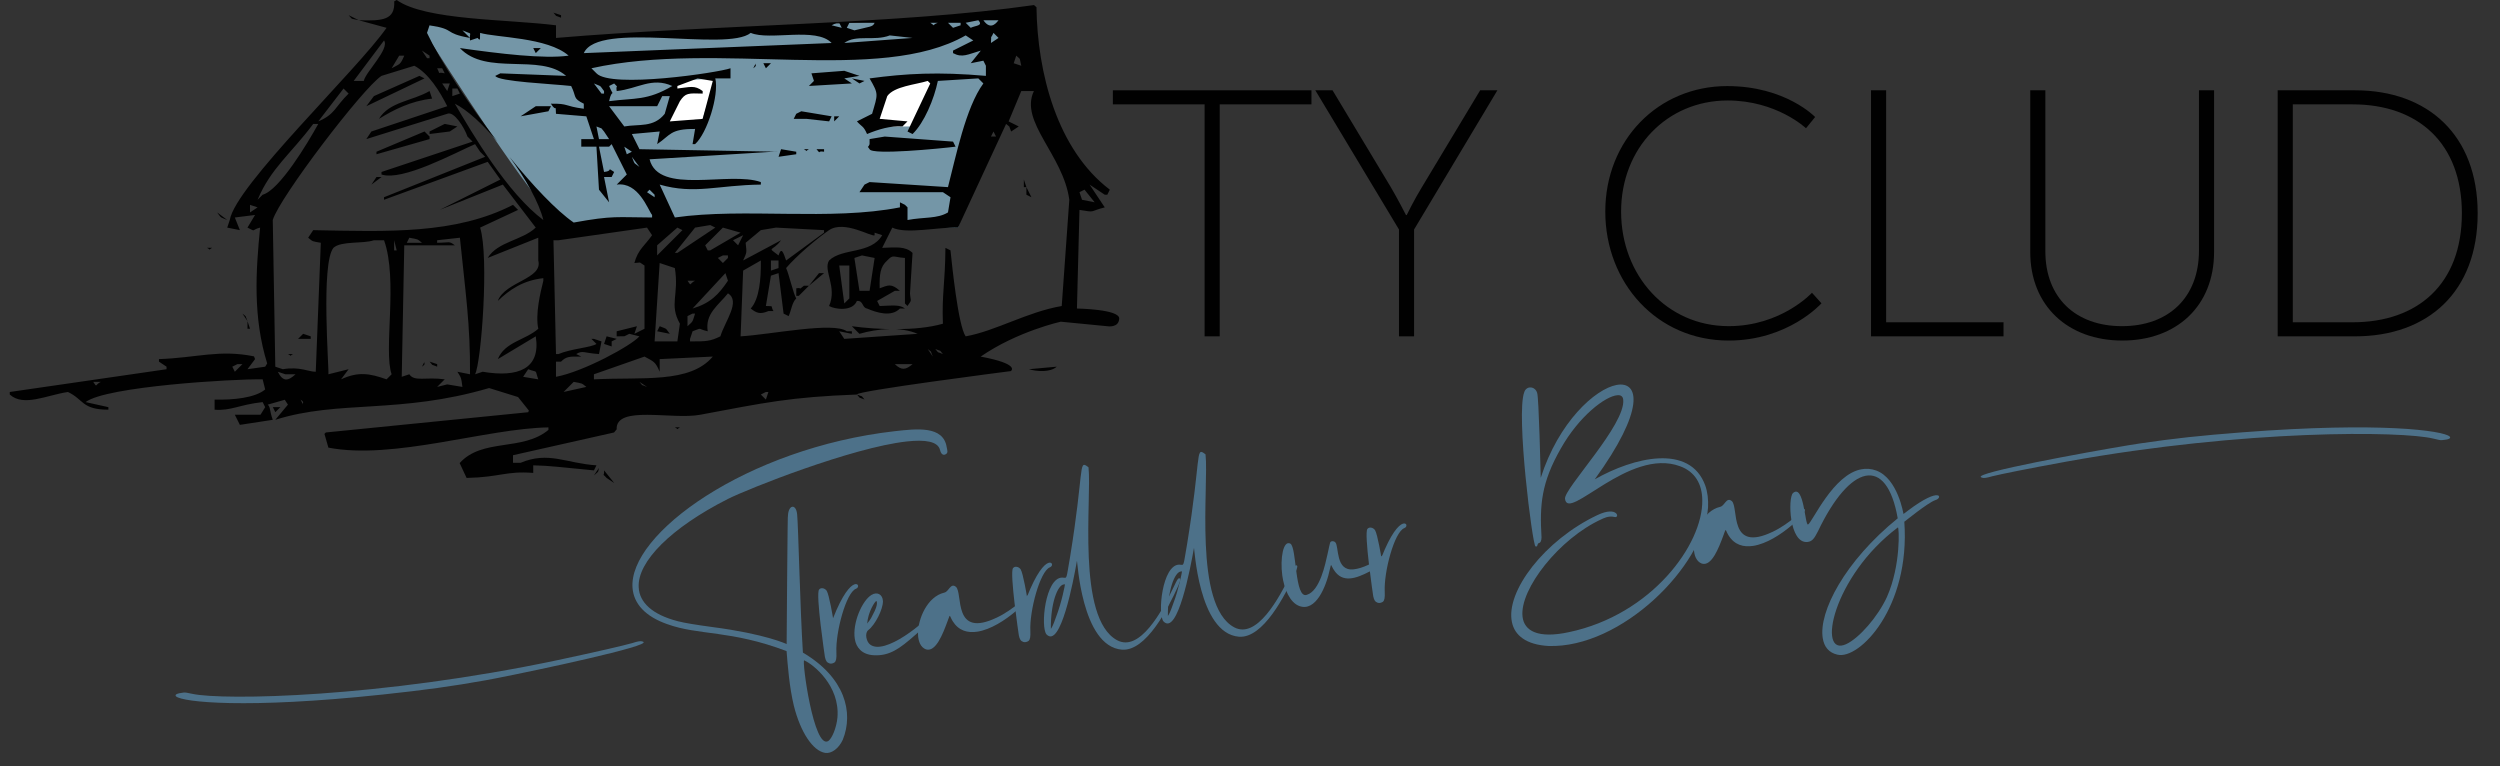 <?xml version="1.0" encoding="UTF-8"?><svg id="Layer_1" xmlns="http://www.w3.org/2000/svg" width="345.664" height="105.968" viewBox="0 0 345.664 105.968"><rect x="0" y="0" width="345.664" height="105.968" fill="#333333" stroke="none"/><defs><style>.cls-1,.cls-2{fill:#010101;}.cls-3{fill:#4d7189;}.cls-4{fill:#7496a7;}.cls-4,.cls-5,.cls-2{fill-rule:evenodd;}.cls-5{fill:#fff;}</style></defs><path class="cls-4" d="M57.994,3.322s12.872,20.414,17.133,25,2.797,3.147,2.797,3.147l14.336-.699,40.21,.699L142.26,1.749l-64.336,3.671-19.93-2.098Z"/><polygon class="cls-5" points="91.735 17.483 96.927 17.134 98.903 10.84 93.309 11.19 91.735 17.483"/><polygon class="cls-5" points="122.691 11.412 120.931 17.483 126.176 17.483 129.323 10.84 122.691 11.412"/><path class="cls-2" d="M148.904,42.658c.117-4.545,.233-9.091,.35-13.636,2.355,.385,1.255,.22,3.497-.35-.699-1.049-1.399-2.098-2.098-3.147,.699,.466,1.399,.932,2.098,1.399h.35l.35-.699c-7.29-5.532-10.024-16.155-10.141-25.228l-.345-.297c-18.922,2.705-44.443,2.702-66.088,4.546v-1.748C70.159,2.643,58.811,2.837,54.846,0l-.337,.185c.124,2.534-1.508,2.737-4.907,2.613,1.282,.35,2.564,.699,3.846,1.049-4.002,5.772-20.906,21.835-21.678,26.574-.117,.35-.233,.699-.35,1.049,.583,.117,1.165,.233,1.748,.35l-.699-1.748c.932-.117,1.865-.233,2.797-.35-.35,.583-.699,1.165-1.049,1.748,1.263,.65,.478,.318,1.748,0-.595,5.992-1.014,12.361,.977,18.785l-.278,.446-2.448,.35c.35-.466,.699-.932,1.049-1.399l-.148-.38c-4.791-.975-7.901,.198-13.139,.38v.35c.35,.233,.699,.466,1.049,.699v.35c-7.226,1.049-14.453,2.098-21.678,3.147v.35c1.912,1.747,5.113,.081,8.042-.35,2.204,1.029,1.881,2.441,5.595,2.448v-.35c-1.049-.233-2.098-.466-3.147-.699,2.774-2.17,20.504-3.224,24.476-3.147,.117,.466,.233,.932,.35,1.399-1.41,1.171-4.428,1.467-6.993,1.399v1.399c2.222,.189,3.433-.704,6.643-1.049l.35,.699c-.283,.458-.365,.591-.648,1.049h-3.548c.233,.466,.466,.932,.699,1.399,1.515-.233,3.03-.466,4.545-.699-.464-1.277-.292-1.746-.699-2.098,.786-.225,1.573-.449,2.359-.674,.226,.347,.212,.327,.438,.674-.583,.699-1.165,1.399-1.748,2.098,8.765-2.775,17.188-.756,29.563-4.392,1.459,.454,2.545,.791,4.004,1.245,.498,.623,.997,1.246,1.495,1.869l-.096,.229c-9.323,.932-18.649,1.865-27.972,2.797l-.198,.198c.247,.856,.301,1.043,.547,1.9,8.972,1.736,21.821-2.655,30.42-2.797v.35c-3.616,2.996-9.129,1.1-12.272,4.583,.453,.969,.508,1.087,.96,2.056,4.626-.101,5.444-.989,9.214-.695v-1.049c2.415,.048,3.889,.28,8.392,.699,.117-.233,.233-.466,.35-.699-4.215-.281-6.619-1.978-10.49-.35h-1.049v-1.049c4.657-1.048,9.315-2.096,13.972-3.144l.359-.435c-.156-3.391,7.657-1.287,11.543-2.015,8.976-1.682,12.417-2.448,21.678-2.797-.348-.464,21.031-3.208,21.281-3.24,.005-.001,.001,.001,.005-.002,.068-.049,1.265-.982-4.178-2.003,5.077-3.497,11.077-4.825,11.077-4.825l6.457,.629s1.548,.27,1.626-1.049c.077-1.319-5.847-1.399-5.847-1.399Zm1.049-16.434c.466,.583,.932,1.165,1.399,1.748-.583-.117-1.165-.233-1.748-.35-.117-.35-.233-.699-.35-1.049l.699-.35ZM12.888,52.798h1.049c-.839,.409-.459,.867-1.049,0Zm19.581-1.399l-.35-.699c.233-.117,.466-.233,.699-.35h.699l-1.049,1.049ZM140.512,7.693c.713,.684,.381,.122,.699,1.399l-1.049-.35,.35-1.049Zm-2.448-4.895c-.179,.173-1.011,1.567-2.098,0h2.098Zm-1.049,3.147c.1-1.392-.145-.318,.35-1.399l.699,.699c-.35,.233-.699,.466-1.049,.699Zm.699,12.937h-.699l.35-.699,.35,.699Zm-2.448-16.084c.735,.801-.394,.711-1.049,1.049-.233-.233-.466-.466-.699-.699,.583-.117,1.165-.233,1.748-.35Zm-.699,2.797c-.932,.466-1.865,.932-2.797,1.399v.35c1.278,.695,2.047,.17,3.846-.35-.466,.583-.932,1.165-1.399,1.748,.583-.117,1.165-.233,1.748-.35,.117,.233,.233,.466,.35,.699v1.399c-6.598-.579-11.052-.33-16.084,.35,1.282,2.209,1.156,2.128,.35,4.895-.699,.35-1.399,.699-2.098,1.049,.71,.802,.891,.584,1.399,1.748,1.521-.633,3.288-1.178,4.895-1.049l.699-.699c-1.282-.117-2.564-.233-3.846-.35,.35-1.049,.699-2.098,1.049-3.147,.955-1.355,3.927-1.581,5.595-2.098l.35,.35c-1.049,2.214-2.098,4.429-3.147,6.643l.699,.35c1.612-1.562,2.979-4.825,3.497-7.343,1.865-.117,3.73-.233,5.595-.35l.699,.699c-2.442,3.321-3.823,10.204-4.895,14.336-3.613-.233-7.226-.466-10.839-.699l-.699,.35c-.233,.35-.466,.699-.699,1.049h11.539l1.049,.699c-.117,.699-.233,1.399-.35,2.098-1.485,.903-3.282,.613-5.594,1.049v-1.748l-.35-.35c-.233-.117-.466-.233-.699-.35v.699c-9.609,1.901-21.558,.025-31.119,1.399-.699-1.515-1.399-3.03-2.098-4.545,4.849,1.395,8.057,.063,13.986,0v-.35c-4.371-1.543-14.129,1.841-15.385-3.147,5.71-.35,11.423-.699,17.133-1.049h.699c-6.41-.117-12.821-.233-19.231-.35-.35-.699-.699-1.399-1.049-2.098,1.282-.117,2.564-.233,3.846-.35-.117,.583-.233,1.165-.35,1.748,1.859-1.24,1.761-2.123,5.245-2.098-.117,.699-.233,1.399-.35,2.098h.35c1.659-1.49,3.33-6.745,2.797-9.091h2.098v-1.399c-1.677,.61-16.531,2.821-18.532,.699l-.699-.699c17.466-3.872,39.86,2.279,51.749-4.545,.35,.233,.699,.466,1.049,.699Zm-26.574,27.623c-1.748,.932-3.497,1.865-5.245,2.797,.526-1.177,.504-.982,.35-2.448,.699-.583,1.399-1.165,2.098-1.748,.699-.117,1.399-.233,2.098-.35,2.214,.117,4.429,.233,6.643,.35v.35c-1.748,1.282-3.497,2.564-5.245,3.846-.403-1.194-.666-1.9-1.049-.699-1.68-1.282-.882-.427,.35-2.098Zm-.35,2.797v1.049c-.35,.117-.699,.233-1.049,.35v-1.399h1.049Zm-16.434,.35c.699,.233,1.399,.466,2.098,.699,.615,3.731-.832,4.972,.699,7.692-.117,.816-.233,1.632-.35,2.448h-3.147c.233-3.613,.466-7.226,.699-10.839Zm-1.748-9.79l.35-.35,.699,.699v.35c-.35-.233-.699-.466-1.049-.699Zm1.399,8.741v-1.399c.932-.816,1.865-1.632,2.797-2.448,.233,.117,.466,.233,.699,.35-1.165,1.165-2.331,2.331-3.497,3.497Zm2.797-.35h-.35c.932-1.165,1.865-2.331,2.797-3.497,.699-.117,1.399-.233,2.098-.35l.699,.35c-1.748,1.165-3.497,2.331-5.245,3.497Zm2.448,3.846c-.839,.409-.459,.867-1.049,0h1.049Zm-1.049,4.895c.233-.117,.466-.233,.699-.35h.35c-.391,1.265-.276,1.027-1.049,1.748v-1.399Zm.699-1.049c1.515-1.632,3.03-3.264,4.545-4.895,.117,.35,.233,.699,.35,1.049-1.269,1.896-2.424,3.11-4.895,3.846Zm4.196-6.294l-.699-.699,.699-.35h.699v.35c-.233,.233-.466,.466-.699,.699Zm-1.748-1.748h-.35c-.117-.233-.233-.466-.35-.699,.816-.816,1.632-1.632,2.448-2.448,.816,.233,1.632,.466,2.448,.699-1.398,.816-2.797,1.632-4.196,2.448Zm-13.986-22.727l.699-.35c.743,.819,.178-.04,.35,1.049,2.9-.303,4.868-1.982,7.692-.699-3.49,2.048-5.115,1.631-8.741,2.098,.428-2.054,.815-.197,0-2.098Zm9.441,.35v-.35c.932-.35,1.865-.699,2.797-1.049,.699,.117,1.399,.233,2.098,.35-.466,1.748-.932,3.497-1.399,5.245-1.515,.117-3.03,.233-4.545,.35,.466-.932,.932-1.865,1.399-2.797,.78-1.168,1.157-1.101,3.147-1.049v-.35c-1.128-.854-1.729-.541-3.497-.35Zm-2.797,2.448c.233-.466,.466-.932,.699-1.399h1.049c-.233,.816-.466,1.632-.699,2.448-1.561,1.952-3.555,1.382-5.595,1.748-.699-.932-1.399-1.865-2.098-2.797h6.643Zm-3.497,6.294c-.233,.117-.466,.233-.699,.35l-.35-1.049,1.049,.699Zm1.049,2.098c-.837-.675-.578-.209-1.049-1.399,.35,.466,.699,.932,1.049,1.399Zm-4.895-4.895c.233,.35,.466,.699,.699,1.049h-1.399c-.117-.583-.233-1.165-.35-1.748,1.044,.452,.419-.015,1.049,.699Zm-1.399-6.643c1.174,.484,.729,.201,1.399,1.049v.35h-.35c-.35-.466-.699-.932-1.049-1.399ZM132.819,3.148v.35c-.35,.117-.699,.233-1.049,.35l-.699-.699h1.748Zm-3.147,0c-.991,.344-.168,.569-1.049,0h1.049Zm-12.238,0h3.497c-.239,.599-.632,.496-2.797,1.049-.35-.117-.699-.233-1.049-.35,.117-.233,.233-.466,.35-.699Zm5.595,1.748c1.049,.117,2.098,.233,3.147,.35-3.147,.233-6.294,.466-9.441,.699,1.665-1.228,4.107-.209,6.294-1.049Zm-7.343-1.748h.35l.35,.699c-.466-.117-.932-.233-1.399-.35,.233-.117,.466-.233,.699-.35Zm-11.888,1.399c2.634,1.117,9.05-.865,11.189,1.399-11.421,.466-22.845,.932-34.266,1.399,1.989-4.525,19.779-.124,23.077-2.797Zm-48.602,3.147h.699c-.562,1.318-.601,1.119-1.748,1.748,.35-.583,.699-1.165,1.049-1.748Zm-2.098-2.098c.818,1.168-2.568,4.373-2.797,5.594h-1.399c1.398-1.865,2.797-3.73,4.196-5.594Zm-5.595,6.643c.233,.233,.466,.466,.699,.699-1.901,1.85-1.843,2.852-4.196,3.846,1.165-1.515,2.331-3.03,3.497-4.545Zm-12.937,17.133v-1.049c.35,.117,.699,.233,1.049,.35-.35,.233-.699,.466-1.049,.699Zm1.748-2.448l-.699,.699c1.82-4.355,4.629-6.384,7.692-10.49h.699c-1.488,2.697-5.373,9.167-7.692,9.79Zm2.098,24.476c.35,.117,.699,.233,1.049,.35h1.399c-1.048,.966-1.743,1.052-2.448-.35Zm3.497,4.545c-.117-.233-.233-.466-.35-.699,.63,.463,.201,.375,.35,.699Zm11.539-3.497c-2.346-.825-3.908-1.1-6.294,0,.35-.466,.699-.932,1.049-1.399-.932,.233-1.865,.466-2.797,.699,.112-.627-1.069-15.338,.699-17.483,1.069-.988,4.087-.524,5.595-1.049h1.399c1.964,5.458-.1,15.217,1.049,18.532l-.699,.699Zm1.049-17.832v-1.399c.117,.466,.233,.932,.35,1.399h-.35Zm10.49,17.133c-.583-.117-1.165-.233-1.748-.35,.476,.79,.528,.683,.699,2.098-.699-.117-1.399-.233-2.098-.35-.466,.117-.932,.233-1.399,.35l1.049-1.049c-2.619-.365-4.197,.372-4.895-.699-.35,.117-.699,.233-1.049,.35,.117-6.06,.233-12.122,.35-18.182h6.993c-.849-.646-.677-.358-2.448-.35v-.35c1.049-.117,2.098-.233,3.147-.35,.759,7.486,1.448,11.971,1.399,18.881Zm-8.741-18.182l.35-.699c1.262,.246,1.054,.139,1.748,.699h-2.098Zm16.084,18.532c.233-.35,.466-.699,.699-1.049,1.463,.543,.861-.071,1.399,1.399-.699-.117-1.399-.233-2.098-.35Zm2.797-13.287c-.406,1.615-1.138,4.637-.699,6.643-1.761,1.564-4.63,1.801-5.595,4.196,1.748-1.049,3.497-2.098,5.245-3.147,.709,4.483-2.401,5.731-7.343,4.895-.35,.117-.699,.233-1.049,.35,.848-1.545,1.964-16.254,.699-20.28,1.748-.816,3.497-1.632,5.245-2.448l-.699-.699c-7.938,4.087-17.26,3.7-27.623,3.497l-.699,1.049c.69,.558,.477,.474,1.748,.699-.233,5.944-.466,11.889-.699,17.832-.917,.025-2.241-.753-4.545-.35-.35-.117-.699-.233-1.049-.35-.117-6.759-.233-13.521-.35-20.28,.892-3.063,12.463-18.258,15.035-19.93,1.515-.466,3.03-.932,4.545-1.399,2.011,1.085,3.508,3.544,4.545,5.594-3.496,1.165-6.993,2.331-10.49,3.497-.233,.35-.466,.699-.699,1.049,3.729-1.165,7.46-2.331,11.189-3.497,.925-.418,2.368,1.896,2.797,3.147,.233,.233,.466,.466,.699,.699-4.195,1.398-8.392,2.797-12.588,4.196v.35c2.882,.971,10.131-2.979,12.937-4.196,.233,.35,.466,.699,.699,1.049,.233,.233,.466,.466,.699,.699-4.662,1.865-9.325,3.73-13.986,5.594v.35c4.778-1.748,9.558-3.497,14.336-5.245,.583,.816,1.165,1.632,1.748,2.448-2.797,1.399-5.595,2.797-8.392,4.196,2.913-1.165,5.828-2.331,8.741-3.497,1.515,1.981,3.03,3.963,4.545,5.944-1.87,1.784-5.249,1.916-6.643,4.196,2.331-.932,4.662-1.865,6.993-2.797v3.147c.689,2.572-4.59,2.897-5.595,5.595,1.608-1.537,3.459-2.834,6.294-3.147v.35ZM58.343,6.994l1.049,.699v.35h-.35c-.233-.35-.466-.699-.699-1.049Zm2.098,2.448h.699l.35,.699c-1.224-.302-.462,.416-1.049-.699Zm1.748,2.098c-.117,.35-.233,.699-.35,1.049-.233-.35-.466-.699-.699-1.049h1.049Zm8.265,10.159c2.232,3.015,4.078,6.307,4.672,8.723-4.945-3.683-9.776-11.882-12.238-16.084,1.753,.879,3.892,2.869,5.899,5.252-4.081-5.285-7.908-11.133-9.746-15.043,.117-.35,.233-.699,.35-1.049,3.751,.577,1.806,1.071,5.575,1.745l-.001-.016-1.029-1.029c1.429,.613,1.028,.183,1.029,1.029l.02,.02-.019-.004c.001,.102,.003,.211,.019,.353,.35-.117,.699-.233,1.049-.35,.489,.61,.286-.136,.35-.699,2.15,.656,9.341,.594,12.238,3.147-3.365,.482-9.645-.278-15.035-1.049,3.663,3.903,11.05,.662,14.685,3.846-3.03-.117-6.061-.233-9.091-.35-.233,.117-.466,.233-.699,.35,.352,.796,7.872,1.104,10.49,1.399,.782,1.55,.179,1.683,1.748,2.448v.699c-2.811-.381-2.046-.734-4.545-.699,.806,1.34,.613-.163,.699,1.399,1.398,.117,2.797,.233,4.196,.35,.35,1.049,.699,2.098,1.049,3.147h-1.748v1.049h2.098c.117,1.981,.233,3.963,.35,5.944,.466,.583,.932,1.165,1.399,1.748-.233-1.165-.466-2.331-.699-3.497h1.049c.117-.233,.233-.466,.35-.699-1.179-.752-.006-.135-1.399,0-.233-1.165-.466-2.331-.699-3.497h1.399l.35-.35c.699,1.399,1.399,2.797,2.098,4.196-.466,.466-.932,.932-1.399,1.399,3.025-.407,4.302,3.462,4.895,4.196v.35c-4.893-.014-5.334-.303-10.839,.699-2.416-1.673-5.648-5.096-8.868-9.072Zm-7.915-8.41v-1.049h.699c.117,.233,.233,.466,.35,.699-.35,.117-.699,.233-1.049,.35Zm17.133,35.665c.89-.559,1.06-.132,3.147,0,.117-.583,.233-1.165,.35-1.748-.35-.117-.699-.233-1.049-.35h-.35l.699,.699c-.752,.501-3.529,.66-5.245,1.399h-.35c-.117-5.244-.233-10.49-.35-15.734h.699c4.079-.583,8.159-1.165,12.238-1.748,.233,.35,.466,.699,.699,1.049-.96,1.396-1.948,1.956-2.448,3.846,1.111-.056,.48-.219,1.399,.35v8.741l-1.399,.699c.117-.35,.233-.699,.35-1.049-.932,.233-1.865,.466-2.797,.699v.699c1.626-.057,.68,.131,1.748-.35,.466,.117,.932,.233,1.399,.35-1.107,1.277-7.771,4.902-11.539,5.595v-2.098h.699c.736-.746,1.206-.711,2.797-.699-.233-.117-.466-.233-.699-.35Zm-1.748,5.245c.466-.466,.932-.932,1.399-1.399,1.262,.246,1.054,.139,1.748,.699-1.049,.233-2.098,.466-3.147,.699Zm10.49-1.399l1.049,.699c-1.044-.452-.419,.015-1.049-.699Zm-6.294-.35v-.699c2.331-.816,4.662-1.632,6.993-2.448,1.257,.691,1.501,.679,2.098,2.098v-1.748c2.447-.117,4.895-.233,7.343-.35-3.159,3.744-9.691,2.806-16.434,3.147Zm17.483-5.944c-1.409,.689-1.941,.706-4.196,.699v-.35c.117-.35,.233-.699,.35-1.049,1.495-.548,.54-.354,2.098,0-.395-2.418,1.451-3.577,2.797-5.245,1.793,1.096-.418,3.859-1.049,5.944Zm1.748-13.287l1.399-.699c-.233,.466-.466,.932-.699,1.399l-.699-.699Zm4.545,22.028l-.699-.699,.699-.35h.35c-.117,.35-.233,.699-.35,1.049Zm17.832-4.895h2.448c-.958,.805-1.515,.888-2.448,0Zm4.545-2.098c.706,.631,.259-.008,.699,1.049-.233-.35-.466-.699-.699-1.049Zm1.049,0c1.044,.452,.419-.015,1.049,.699-1.044-.452-.419,.015-1.049-.699Zm17.483-5.944c-4.788,.823-9.125,3.449-13.287,4.196-1.038-1.484-1.884-9.853-2.098-11.888-.233-.117-.466-.233-.699-.35-.047,5.084-.502,6.263-.35,10.49-3.676,1.063-9.101,.825-12.588,.35,.35,.35,.699,.699,1.049,1.049,2.499-.733,5.734-1.015,8.042,0l-10.14,.699c-.233-.35-.466-.699-.699-1.049,.583,.117,1.165,.233,1.748,.35v-.35h-.699c-1.818-1.349-10.466,.443-14.685,.699,.117-3.03,.233-6.061,.35-9.091,.816-.466,1.632-.932,2.448-1.399,.032,2.546-.192,5.315-1.399,6.643,.815,.645,1.31,.834,2.448,.35h.699c-.494-.771,.211-.657-1.049-.699,.233-1.398,.466-2.797,.699-4.196l1.049-.35c.233,1.865,.466,3.73,.699,5.595,.233,.117,.466,.233,.699,.35,.39-.837,.444-1.841,1.049-2.448-.411-.677-.983-3.299-1.399-4.196,1.329-1.59,4.284-4.121,5.944-5.245,2.123-1.437,6.004,1.042,6.294,.699v-.35c.35,.117,.699,.233,1.049,.35-1.56,2.664-5.496,1.722-7.343,3.497-.86,1.353,1.163,3.665,0,6.294,.713,.435,3.218,.84,3.846-.699,.918-.083,.686,.932,1.399,1.049,1.33,.573,3.382,1.212,4.545,0h.699c-.736-.558-1.578-.414-3.497-.35l-.35-.699c.816-.466,1.632-.932,2.448-1.399h.699c-1.213-1.081-1.628-.771-2.797-.35-.032-1.93,.062-2.975,1.049-3.846,.841-.892,.799-.46,2.448-.35v6.294l.35,.35c.676-.944,.426-.584,.35-1.748,.117-1.865,.233-3.73,.35-5.595-.957-.939-2.252-.765-4.196-.699,.466-.932,.932-1.865,1.399-2.797,1.926,.948,6.51-.111,9.091,0,2.214-4.778,4.429-9.558,6.643-14.336,.706,.631,.259-.008,.699,1.049,.35-.233,.699-.466,1.049-.699l-1.399-.699c.583-1.399,1.165-2.797,1.748-4.196h1.748c-2.045,4.239,4.064,8.829,4.895,15.035-.35,4.895-.699,9.791-1.049,14.685Zm-25.874-6.643c-.233,1.515-.466,3.03-.699,4.545h-1.399c-.233-1.515-.466-3.03-.699-4.545,.35-.117,.699-.233,1.049-.35,.583,.117,1.165,.233,1.748,.35Zm-3.497,1.049v4.545l-.699,.699c-.233-1.748-.466-3.497-.699-5.245h1.399ZM77.574,2.448v-.35c-.35-.117-.699-.233-1.049-.35,.631,.706-.008,.259,1.049,.699Zm-27.972,.35c-.466-.233-.932-.466-1.399-.699,.684,.713,.122,.381,1.399,.699Zm25.175,3.846h-1.049l.35,.699,.699-.699Zm29.721,2.098c-.117,.233-.233,.466-.35,.699,.63-.463,.201-.375,.35-.699Zm1.399,.699c.233-.233,.466-.466,.699-.699h-1.049l.35,.699Zm6.643,1.748l-.699,.699c1.981-.117,3.963-.233,5.944-.35-.35-.233-.699-.466-1.049-.699,.699-.117,1.399-.233,2.098-.35-.699-.233-1.399-.466-2.098-.699-1.515,.117-3.03,.233-4.545,.35,.117,.35,.233,.699,.35,1.049Zm-54.546-.699c-2.098,.932-4.196,1.865-6.294,2.797-.35,.466-.699,.932-1.049,1.399,2.68-1.282,5.362-2.564,8.042-3.846-.233-.117-.466-.233-.699-.35Zm60.84,1.049c.233-.117,.466-.233,.699-.35-.583-.117-1.165-.233-1.748-.35l1.049,.699Zm-66.434,4.895c2.015-1.253,4.438-2.484,7.343-2.797-.117-.35-.233-.699-.35-1.049-2.357,1.383-5.591,1.476-6.993,3.846Zm19.581-.35c1.282-.233,2.564-.466,3.846-.699,.117-.233,.233-.466,.35-.699h-2.098c-.699,.466-1.399,.932-2.098,1.399Zm38.112-.35c-.117,.233-.233,.466-.35,.699h1.748c1.049,.117,2.098,.233,3.147,.35,.117-.233,.233-.466,.35-.699-1.398-.233-2.797-.466-4.196-.699-.233,.117-.466,.233-.699,.35Zm5.245,1.049l.699-.699h-.699v.699Zm-52.098,.699c-.583-.117-1.165-.233-1.748-.35-.699,.35-1.399,.699-2.098,1.049v.35l2.797-.35c.35-.233,.699-.466,1.049-.699Zm-3.846,1.399c-.233-.233-.466-.466-.699-.699-2.214,.932-4.429,1.865-6.643,2.797v.35c2.447-.699,4.895-1.399,7.343-2.098v-.35Zm72.728,1.399l-.35-.699c-3.147-.233-6.294-.466-9.441-.699-.699,.117-1.399,.233-2.098,.35v.699c-.246,.654-.377,.11,0,.699,.336,.838,9.732-.082,11.888-.35Zm-24.476,1.399c.816-.117,1.632-.233,2.448-.35v-.35c-.699-.117-1.399-.233-2.098-.35-.117,.35-.233,.699-.35,1.049Zm4.196-1.049h-.699c.622,.319,.089,.342,.699,0Zm2.098,.35v-.35h-1.049c.734,.827-.041,.162,1.049,.35Zm-62.588,4.545c.466-.35,.932-.699,1.399-1.049h-.699c-.233,.35-.466,.699-.699,1.049Zm90.211,.35h.35c-.117-.35-.233-.699-.35-1.049v1.049Zm.35,1.049l.699,.35-.699-1.399v1.049Zm-110.49,3.497c-.466-.35-.932-.699-1.399-1.049,.614,.829,.348,.6,1.399,1.049Zm-2.098,3.846h-.699c.622,.319,.089,.342,.699,0Zm82.518,5.245c.699-.583,1.399-1.165,2.098-1.748h-.699c-.466,.583-.932,1.165-1.399,1.748Zm-1.748,.35v1.049h.35c.466-.466,.932-.932,1.399-1.399h-.699c-.858,.691-.139,.201-1.049,.35Zm-76.574,3.497c.233,.35,.466,.699,.699,1.049-.452-1.044,.015-.419-.699-1.049Zm1.049,2.098c-.117-.35-.233-.699-.35-1.049v1.049h.35Zm56.644-.35c-.117,.233-.233,.466-.35,.699,.583,.117,1.165,.233,1.748,.35-.675-.837-.209-.578-1.399-1.049Zm-50,1.748h1.748v-.35c-.35-.117-.699-.233-1.049-.35l-.699,.699Zm43.357,.35c.233-.117,.466-.233,.699-.35-.466-.117-.932-.233-1.399-.35-.117,.35-.233,.699-.35,1.049,.35,.117,.699,.233,1.049,.35v-.699Zm-44.056,1.748h-.699c.622,.319,.089,.342,.699,0Zm18.182,1.049c-.117,.233-.233,.466-.35,.699,.63-.463,.201-.375,.35-.699Zm1.748,.699v-.35c-.35-.117-.699-.233-1.049-.35,.631,.706-.008,.259,1.049,.699Zm85.665,0l-3.846,.35c1.125,.34,2.983,.449,3.846-.35Zm-26.574,4.545c-.63-.714-.005-.247-1.049-.699,.629,.714,.005,.247,1.049,.699Zm-80.77,1.049h-1.049c.117,.233,.233,.466,.35,.699l.699-.699Zm55.245,2.797h-.699c.622,.319,.089,.342,.699,0Zm-11.189,5.595c-.233,.35-.466,.699-.699,1.049,.859-.693,.522-.566,.699-1.049Zm1.049,1.399c.35,.233,.699,.466,1.049,.699-.466-.583-.932-1.165-1.399-1.748,.044,1.105-.378,.217,.35,1.049Z"/><g><path class="cls-1" d="M166.555,14.429h-12.685v-1.944h27.459v1.944h-12.684V46.504h-2.09V14.429Z"/><path class="cls-1" d="M193.43,31.73l-11.567-19.245h2.381l8.068,13.413c.972,1.652,2.09,3.84,2.09,3.84h.097s1.069-2.188,2.09-3.84l8.067-13.413h2.382l-11.519,19.245v14.774h-2.089v-14.774Z"/><path class="cls-1" d="M238.821,11.902c8.067,0,12.15,4.276,12.15,4.276l-1.264,1.556s-4.034-3.84-10.838-3.84c-8.359,0-14.726,6.561-14.726,15.357,0,8.846,6.317,15.844,14.871,15.844,7.29,0,11.519-4.617,11.519-4.617l1.312,1.458s-4.568,5.151-12.83,5.151c-9.914,0-17.059-7.97-17.059-17.836s7.29-17.35,16.864-17.35Z"/><path class="cls-1" d="M258.698,12.485h2.09V44.56h16.232v1.944h-18.322V12.485Z"/><path class="cls-1" d="M280.712,12.485h2.09v22.259c0,6.415,4.18,10.352,10.595,10.352s10.644-3.937,10.644-10.449V12.485h2.089v22.355c0,7.484-5.199,12.247-12.684,12.247s-12.733-4.763-12.733-12.247V12.485Z"/><path class="cls-1" d="M314.926,12.485h10.691c10.108,0,16.961,6.221,16.961,17.01,0,10.838-6.853,17.01-16.961,17.01h-10.691V12.485Zm10.352,32.075c9.039,0,15.114-5.297,15.114-15.065,0-9.72-6.075-15.065-15.114-15.065h-8.262v30.131h8.262Z"/></g><g><path class="cls-3" d="M88.312,81.234c.112,2.05,1.846,3.748,5.442,4.668,.943,.24,2.402,.478,4.728,.795,7.38,.959,10.283,2.356,10.283,2.356,0,0,.136-19.489,.179-17.547-.018-1.716,1.102-1.954,1.27-.427,.163,1.473,.408,13.015,.801,19.157,5.82,3.423,7.043,8.27,5.514,12.048-.554,1.207-1.56,1.948-2.434,1.816-1.691-.272-3.406-2.831-4.329-6.509-.626-2.566-.858-5.691-1.008-7.564-7.712-2.928-12.151-2.149-16.508-3.731-3.098-1.089-4.613-2.868-4.788-4.969-.656-7.487,15.841-19.394,36.262-21.709,2.999-.331,6.727-.8,7.178,2.243,.12,.56,.126,.616,.032,.798-.202,.251-.749,.483-.968-.466-.301-1.169-2.049-1.435-4.595-1.153-7.582,.838-21.957,6.553-24.725,7.947-7.81,3.957-12.559,8.662-12.335,12.246Zm26.23,21.213c.528-.401,1.114-1.841,1.247-3.229,.373-4.396-3.334-7.364-4.598-7.913-.357-.131,1.32,12.457,3.352,11.143Z"/><path class="cls-3" d="M118.342,81.408c-1.371,.552-2.826,6.04-2.696,8.774,.038,.856-.038,1.207-.246,1.402-.213,.139-.491,.227-.729,.138-.359-.132-.497-.346-.616-.905-.006-.057-1.309-8.734-.799-9.306,.252-.315,.78-.2,1.049,.171,.352,.591,.872,3.741,.878,3.798,2.637-6.707,4.152-4.411,3.158-4.072Z"/><path class="cls-3" d="M118.192,88.355c-.357-2.194,1.015-5.325,2.304-6.097,.805-.491,1.54-.057,1.585,.856,.011,1.145-1.07,3.268-2.021,4.004-.529,.401-.284,1.578,.219,1.98,2.011,1.61,7.684-3.026,9.188-4.97,.957-1.192,2-.564-2.969,3.708-2.088,1.836-3.516,2.91-5.767,2.757-1.559-.113-2.351-1.058-2.539-2.238Zm1.711-2.137c.251-.315,.503-.629,.78-1.232,.812-1.465,.535-1.893,.478-1.886-.17,.019-1.151,1.503-1.259,3.118Z"/><path class="cls-3" d="M131.03,85.847c-.661,1.791-1.637,4.362-3.001,3.939-.717-.265-1.093-1.081-1.1-2.17-.005-2.117,1.324-5.129,3.612-5.668,.672-.132,.875-1.414,1.629-.81,1.012,.861-.519,7.217,5.681,4.24,2.232-1.049,4.295-3.11,4.295-3.11,1.019-.113-3.34,4.494-7,5.07-1.352,.206-2.59-.115-3.425-1.454-.49-.806-.295-1.113-.691-.038Z"/><path class="cls-3" d="M145.159,78.443c-1.371,.552-2.826,6.039-2.696,8.774,.038,.855-.038,1.207-.246,1.401-.214,.139-.491,.227-.73,.139-.358-.133-.496-.347-.616-.906-.006-.057-1.309-8.733-.799-9.305,.252-.315,.779-.201,1.049,.17,.352,.591,.872,3.741,.878,3.798,2.638-6.707,4.151-4.411,3.158-4.071Z"/><path class="cls-3" d="M144.694,87.715c-.855-.995-.178-7.828,2.167-7.857,.748,.031,.509,.459,1.108-2.93,1.904-11.78,1.164-13.302,2.345-12.459l.189,.15c.476,4.301-1.702,20.866,3.961,23.905,3.104,1.662,6.207-3.951,7.831-7.396,.466-.968,.56-1.15,.73-1.169,.227-.025,.252,.201-.113,1.043-1.378,3.075-4.438,9.083-7.788,8.824-5.664-.463-6.154-12.666-6.224-12.258-.492,2.805-2.264,12.164-4.205,10.146Zm.604-.755c.145-.245,.252-.314,.73-1.684,.8-2.094,1.228-4.432,1.222-4.488,0,0-.057,.006-.17,.019-.849,.094-1.831,2.608-1.782,6.153Z"/><path class="cls-3" d="M160.875,85.926c-.855-.995-.178-7.828,2.167-7.858,.748,.032,.509,.46,1.108-2.929,1.904-11.781,1.164-13.303,2.345-12.459l.189,.149c.476,4.301-1.702,20.867,3.961,23.906,3.104,1.661,6.207-3.951,7.831-7.396,.466-.968,.56-1.15,.73-1.17,.227-.024,.252,.202-.113,1.044-1.378,3.074-4.438,9.083-7.788,8.823-5.664-.463-6.154-12.665-6.224-12.257-.492,2.805-2.264,12.164-4.205,10.146Zm.604-.755c.145-.245,.252-.314,.73-1.684,.8-2.094,1.228-4.433,1.222-4.489,0,0-.057,.007-.17,.019-.849,.095-1.831,2.609-1.782,6.154Z"/><path class="cls-3" d="M189.433,78.988c-1.95,1.017-3.824,1.683-5.005-.191-.408-.585-.345-1.05-.535-.17-.523,2.521-1.97,6.002-4.239,5.166-1.314-.485-2.093-2.347-2.356-4.208-.325-2.426,.141-4.941,1.115-4.419,.917,.528,.562,7.67,2.272,7.08,1.83-.546,2.561-4.292,2.87-5.644,.189-.88,.34-1.584,.391-1.647,.151-.189,.497-.169,.691,.039,.521,.571-.014,4.011,2.532,3.728,1.188-.131,2.768-.878,3.654-1.664,.823-.835,1.477,.41-1.391,1.93Z"/><path class="cls-3" d="M194.156,73.024c-1.37,.553-2.826,6.04-2.695,8.774,.037,.856-.038,1.208-.246,1.402-.214,.139-.49,.227-.73,.139-.357-.133-.496-.347-.615-.906-.006-.057-1.31-8.733-.8-9.305,.252-.315,.779-.201,1.05,.17,.352,.591,.872,3.741,.878,3.798,2.638-6.707,4.151-4.411,3.158-4.072Z"/><path class="cls-3" d="M209.053,86.04c-.928-4.251,4.526-11.383,11.821-14.824,2.829-1.344,3.149,.51,2.319,.259-.767-.202-1.578,.231-1.741,.307-5.836,2.65-11.359,9.677-10.94,13.468,.22,1.98,2.117,3.088,6.425,2.153,11.418-2.407,18.533-12.131,18.43-18.248-.018-2.231-1.011-3.955-3.097-4.697-7.046-2.601-15.521,7.787-15.884,4.506-.156-1.416,8.43-10.27,8.048-13.721-.05-.452-.357-.647-.81-.597-1.647,.123-5.296,2.876-7.832,7.394-2.687,4.707-2.921,7.769-2.652,12.266-.007,.458-.145,.759-.372,.784-.276,.089-.107,.585-.465,.453-.421-.184-2.707-18.26-1.555-21.308,.296-.949,1.51-.855,1.786,.089,.238,.605,.477,11.059,.496,11.745,2.469-7.72,7.519-12.288,10.493-12.846,3.144-.577,3.984,3.397-3.024,13.05,5.39-3.059,13.143-4.946,15.271,.832,.333,.936,.445,1.955,.395,3.05-.589,8.141-11.993,19.482-22.052,19.163-3.112-.172-4.689-1.485-5.06-3.278Z"/><path class="cls-3" d="M238.304,73.985c-.662,1.791-1.638,4.362-3.002,3.939-.716-.265-1.093-1.081-1.099-2.17-.005-2.117,1.323-5.129,3.611-5.668,.673-.132,.875-1.414,1.629-.81,1.012,.861-.519,7.217,5.682,4.24,2.232-1.049,4.295-3.11,4.295-3.11,1.019-.113-3.341,4.494-7,5.069-1.352,.207-2.59-.114-3.426-1.453-.489-.806-.295-1.113-.69-.038Z"/><path class="cls-3" d="M247.912,68.168c1.516-1.313,1.651,4.571,2.084,4.351,.643-.413,3.475-6.913,7.348-7.628,.673-.132,1.364-.095,2.081,.171,2.985,1.102,3.757,6,3.757,6,0,0,.32-.207,.635-.472,4.548-3.424,4.848-1.738,3.792-1.449-1.05,.344-4.358,3.059-4.308,2.996,.855,11.876-6.247,19.134-9.252,18.378-1.176-.272-1.835-1.058-2.029-2.297-.57-3.602,3.011-10.584,10.369-16.553-1.548-8.822-6.609-7.46-11.028,1.792-.516,1.03-.817,1.407-1.44,1.477-2.547,.281-2.739-6.112-2.009-6.766Zm14.502,4.755c-9.045,6.784-11.239,18.024-7.151,16.14,1.799-.828,4.391-3.807,5.637-6.522,1.97-4.456,1.671-9.751,1.515-9.617Z"/></g><path class="cls-3" d="M337.643,60.855c-.243,.02-.486-.039-1.214-.217-4.29-1.045-25.832-1.302-50.626,3.172-5.186,.945-9.156,1.739-10.371,2.047-.729,.217-1.135,.276-1.377,.19-.324-.079-.243-.216,.163-.381,2.756-1.116,18.798-3.936,21.634-4.349,4.699-.695,8.345-1.095,14.258-1.547,19.116-1.467,27.698-.216,28.588,.579,.241,.244-.083,.427-1.055,.506Z"/><path class="cls-3" d="M25.393,95.758c.242-.027,.487,.025,1.22,.181,4.319,.918,25.86,.535,50.509-4.671,5.155-1.098,9.1-2.009,10.306-2.354,.723-.238,1.126-.309,1.371-.231,.326,.07,.249,.209-.152,.386-2.722,1.197-18.673,4.491-21.495,4.989-4.677,.834-8.309,1.341-14.206,1.968-19.065,2.033-27.679,1.037-28.592,.268-.248-.237,.07-.43,1.039-.537Z"/></svg>